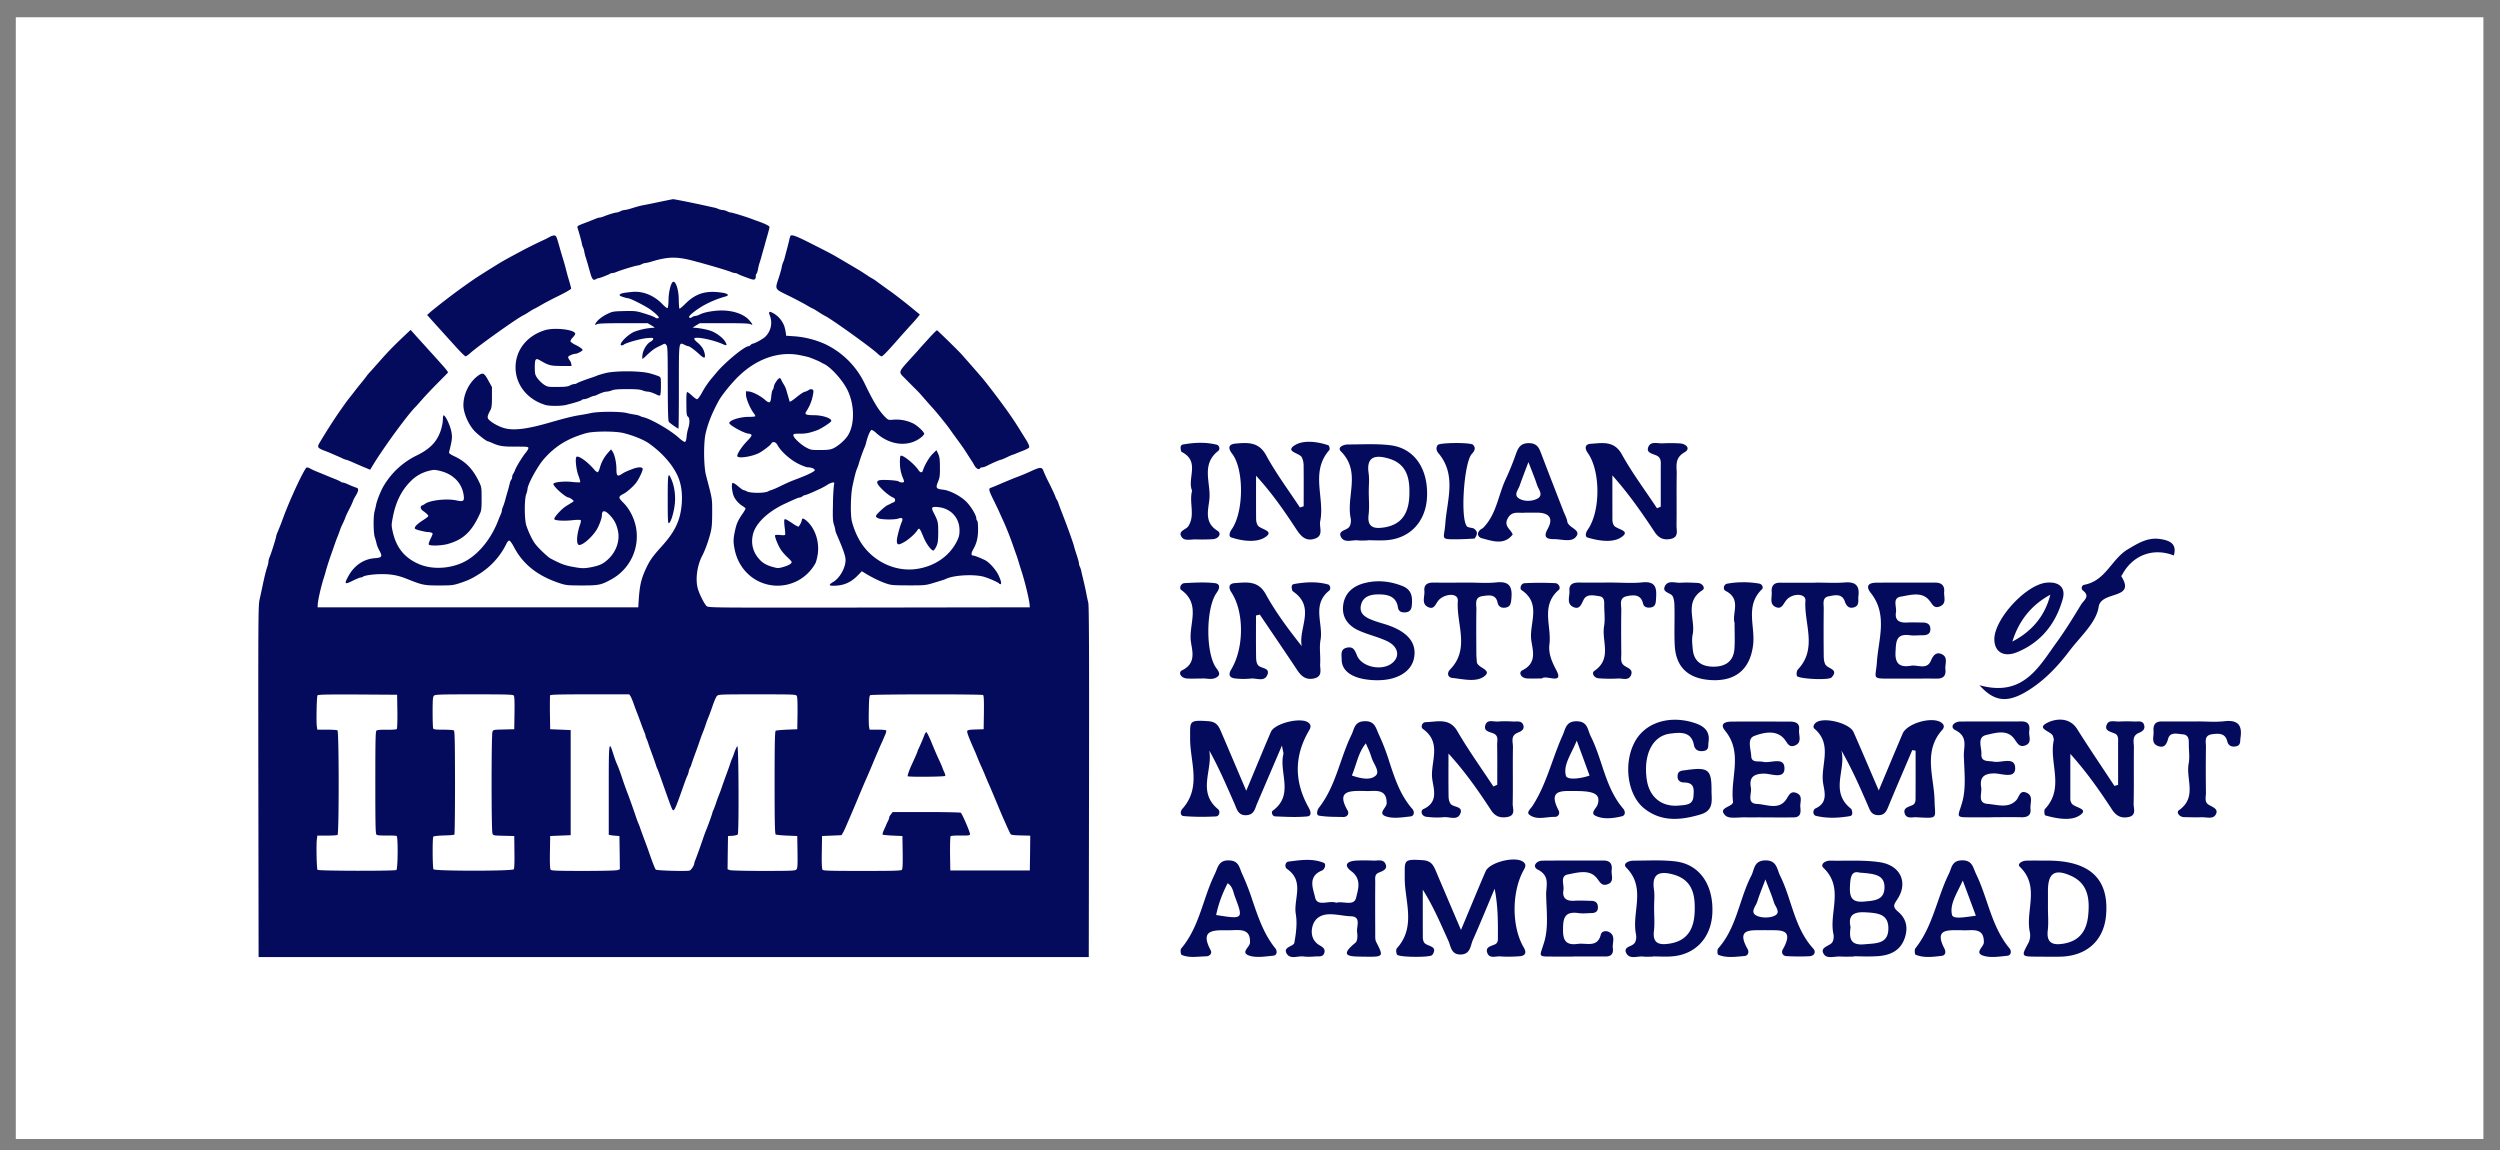 <svg width="100" height="46" viewBox="0 0 100 46" fill="none" xmlns="http://www.w3.org/2000/svg">
    <rect x="0" y="0" width="100" height="46" fill="#808080" stroke="none"/>
    <path fill="#fff" d="M.632.691h98.704V45.56H.632z"/>
    <path d="M26.419 8.067a25.7 25.7 0 0 1-.643.132c-.164.03-.25.053-.558.148-.099.03-.205.053-.24.053a.474.474 0 0 0-.163.05.452.452 0 0 1-.154.051c-.062 0-.335.084-.51.155a.576.576 0 0 1-.164.047c-.03 0-.103.02-.16.047-.062.024-.179.07-.264.105-.52.198-.486.175-.448.302.072.232.14.478.16.589.01.064.035.131.048.151a.618.618 0 0 1 .048.169c.014.074.038.171.055.218l.082.27c.027.1.079.282.113.4.065.225.116.275.219.212a.233.233 0 0 1 .106-.04c.051 0 .427-.149.462-.182.01-.01.047-.02.082-.02a.57.57 0 0 0 .174-.048c.178-.074.773-.255.838-.255a.48.48 0 0 0 .16-.05.45.45 0 0 1 .155-.051c.034 0 .126-.02.212-.047.725-.222 1.074-.222 1.86.003.096.023.25.067.343.094.403.111.896.262 1.002.306.061.027.14.047.17.047a.2.2 0 0 1 .097.027c.03.027.297.132.537.212.143.05.195.017.195-.128 0-.04.013-.08.03-.09.017-.014.041-.085.055-.165.014-.078.041-.202.069-.276a6.75 6.75 0 0 0 .102-.353l.106-.37c.02-.084.075-.266.113-.404.041-.138.072-.272.072-.296 0-.04-.15-.118-.428-.219-.075-.027-.198-.07-.273-.1-.274-.102-.79-.26-.845-.26-.03 0-.1-.023-.15-.05a.496.496 0 0 0-.178-.05.426.426 0 0 1-.148-.034.936.936 0 0 0-.208-.067c-.082-.017-.253-.058-.387-.085-.396-.09-1.21-.252-1.241-.248-.014 0-.24.047-.503.1zM22.008 9.466c-.055.03-.127.068-.154.084a19.215 19.215 0 0 0-1.043.515l-.325.175c-.212.114-.39.215-.486.272-.441.27-.988.616-1.122.714a25.796 25.796 0 0 0-1.655 1.248l-.137.124.133.151c.144.162.407.451 1 1.107.197.219.379.397.403.397.024 0 .102-.054.174-.118.325-.292 1.864-1.389 2.134-1.523.048-.02.154-.085.24-.142.085-.054.185-.114.226-.13.037-.018.17-.092.29-.162.12-.071.431-.233.691-.36.26-.128.469-.25.469-.276 0-.027-.041-.178-.089-.34a6.223 6.223 0 0 1-.106-.38 9.866 9.866 0 0 0-.116-.42c-.058-.185-.127-.421-.154-.522-.12-.424-.134-.454-.202-.46-.038-.007-.113.016-.171.046zM31.616 9.44a.965.965 0 0 0-.05.178c-.018.08-.056.228-.083.33a17.7 17.7 0 0 0-.089.336c-.02.084-.051.175-.068.205a.83.83 0 0 0-.055.185c-.01.074-.065.266-.12.434-.157.478-.174.444.373.71.257.127.578.296.712.373.133.08.253.145.263.145.01 0 .11.057.219.128.11.074.24.151.294.178.27.134 1.892 1.302 2.093 1.504.059.057.127.107.158.107.047 0 .229-.188.715-.743.102-.118.287-.32.403-.451.12-.128.264-.29.318-.357l.096-.12-.14-.115a22.883 22.883 0 0 0-.968-.764c-.205-.144-.38-.272-.571-.41a2.09 2.09 0 0 0-.247-.168c-.01 0-.113-.064-.232-.145-.284-.185-.277-.178-.814-.494-.582-.344-.493-.296-1.403-.757-.578-.293-.76-.36-.804-.29zM26.891 11.3c-.078.1-.15.433-.15.71-.003.16-.02.302-.038.312-.02.013-.11-.054-.198-.148-.335-.353-.783-.538-1.21-.498-.33.03-.46.057-.5.104-.028.034 0 .058.123.098.089.03.188.054.215.054.076.003.596.262.825.41.102.067.24.178.304.242.1.101.11.121.062.142-.035.01-.079.006-.103-.014-.051-.044-.267-.121-.585-.215-.195-.057-.308-.064-.684-.054-.428.01-.458.017-.68.125a1.478 1.478 0 0 0-.35.242c-.136.151-.157.222-.04.158.054-.03.335-.04 1.05-.04h.974l.154.09c.086.05.14.091.12.091a2.58 2.58 0 0 0-.81.162c-.298.13-.675.544-.497.544a.144.144 0 0 0 .08-.03c.07-.067.663-.235.912-.259.23-.02.264-.017.264.03 0 .03-.045.078-.1.108-.147.074-.3.316-.328.518-.014.094-.014.172-.003.172.013 0 .075-.05.136-.111.213-.202.329-.296.476-.364.079-.037.171-.084.202-.1.078-.04.082-.04.143.023.048.047.055.232.055 1.537.004 1.124.014 1.5.045 1.538.04.05.352.269.383.269.01 0 .017-.747.017-1.662 0-1.86-.007-1.8.226-1.692a.53.53 0 0 0 .154.057c.05 0 .26.155.448.33.085.08.174.138.191.128.055-.034.01-.26-.082-.397a1.11 1.11 0 0 0-.202-.219c-.065-.05-.12-.114-.12-.141 0-.111.743.033 1.157.222.14.064.164.043.095-.081-.075-.145-.29-.323-.513-.427-.16-.074-.547-.152-.79-.155-.017 0 .034-.04.12-.09l.154-.092h.975c.721 0 .995.01 1.053.04.11.061.092.008-.048-.154-.256-.296-.817-.447-1.388-.377-.295.034-.462.078-.62.155a.448.448 0 0 1-.157.047.277.277 0 0 0-.126.05c-.069.044-.117.038-.117-.016 0-.047.185-.205.424-.36.264-.172.64-.34.955-.43.157-.044.191-.065.16-.102-.02-.023-.092-.053-.164-.064-.684-.114-1.101.007-1.532.441-.113.114-.219.202-.23.188-.013-.01-.023-.164-.027-.343 0-.45-.147-.844-.26-.703z" fill="#050B5C"/>
    <path d="M30.769 12.49c-.01.014 0 .075.027.138a.78.78 0 0 1-.185.841c-.089.091-.437.28-.513.28-.017 0-.047.023-.072.05-.023.027-.064.05-.088.05-.154 0-.924.633-1.266 1.04l-.229.272a3.51 3.51 0 0 0-.366.548c-.079.145-.164.26-.195.26-.027 0-.12-.065-.202-.145-.085-.078-.17-.142-.191-.142-.027 0-.038.145-.034.471.003.41.01.475.065.515.072.05.075.265.007.47a1.694 1.694 0 0 0-.062.327c-.014.141-.034.205-.072.212-.027.003-.137-.07-.24-.165-.327-.3-1.104-.75-1.418-.824a.427.427 0 0 1-.137-.05.756.756 0 0 0-.188-.05 4.105 4.105 0 0 1-.342-.068c-.253-.064-1.132-.064-1.433.003a7.957 7.957 0 0 1-.431.08c-.288.045-.585.119-1.197.294-.91.265-1.443.333-1.823.232-.226-.06-.516-.219-.64-.354-.064-.07-.047-.154.08-.386.04-.078.054-.195.054-.505v-.403l-.137-.246c-.17-.316-.219-.343-.397-.222-.359.246-.608.733-.608 1.194 0 .303.195.764.437 1.026.127.138.486.417.537.417.014 0 .09.03.168.064.287.131.438.155.954.151.458 0 .503.004.503.06 0 .031-.045.108-.096.169-.116.134-.4.588-.434.703a.747.747 0 0 1-.072.148.27.27 0 0 0-.048.141c0 .04-.014.08-.03.09a.513.513 0 0 0-.07.183c-.02.087-.06.232-.088.326-.027.09-.069.235-.089.32a3.399 3.399 0 0 1-.085.258.486.486 0 0 0-.048.158c0 .027-.02.101-.048.162-.028.06-.072.165-.096.229-.263.686-.711 1.267-1.224 1.584-.554.343-1.361.417-1.933.174-.578-.242-.916-.652-1.06-1.28-.061-.27-.061-.29 0-.606.117-.612.346-1.07.718-1.44a1.53 1.53 0 0 1 .763-.42c.16-.04.209-.037.427.017.517.13.859.49.924.965.034.242-.007.272-.301.208-.387-.08-1.057-.003-1.248.142a.393.393 0 0 1-.11.06c-.089.03-.075.145.028.215.126.088.219.175.219.209 0 .017-.072.077-.161.134-.325.206-.441.337-.352.39.054.034.407.118.495.118.103 0 .189.034.189.071 0 .017-.038.111-.086.205-.048.098-.079.195-.072.219.027.067.51.054.773-.02.622-.179.954-.495 1.286-1.231.048-.108.061-.226.058-.589 0-.444-.003-.46-.113-.686-.236-.484-.51-.77-.933-.979-.23-.11-.267-.138-.253-.198.126-.498.136-.592.082-.845-.055-.242-.223-.591-.294-.615-.024-.007-.038.054-.038.168 0 .101-.038.29-.082.427-.154.465-.431.75-.978 1.016a3.119 3.119 0 0 0-1.307 1.21c-.106.172-.27.583-.3.738a5.16 5.16 0 0 1-.066.285c-.054.202-.047.861.01 1.033.028.08.059.195.072.259.014.064.062.185.11.269.133.246.11.286-.195.31-.445.036-.82.299-1.053.733-.165.302-.134.33.18.168.145-.07.288-.131.322-.131.031 0 .072-.014.09-.03.06-.054.437-.105.765-.105.39.003.643.05 1.013.199.605.242.67.255 1.265.255.51 0 .568-.007.834-.094.346-.114.49-.185.808-.387a2.945 2.945 0 0 0 1.04-1.16c.05-.108.098-.158.133-.152.03.007.109.118.177.246.36.696.948 1.164 1.83 1.456.257.084.311.091.89.091.68 0 .765-.017 1.165-.235a1.961 1.961 0 0 0 .992-2.136c-.078-.36-.27-.72-.513-.955-.191-.192-.188-.232.027-.34.134-.067.397-.303.507-.45.12-.165.277-.502.256-.556-.03-.074-.188-.067-.407.014-.236.09-.332.134-.448.212-.154.1-.195.057-.195-.202 0-.27-.068-.575-.154-.706l-.061-.091-.116.131a1.506 1.506 0 0 0-.336.619c-.023.084-.058.158-.082.165-.02.006-.082-.037-.133-.098-.277-.33-.663-.599-.722-.508-.051.084-.003.522.09.757.047.124.075.239.064.249-.01.013-.154.007-.318-.01-.318-.037-.728.007-.752.074-.031.087.489.551.615.551.024 0 .079.034.127.071.082.064.082.07.024.108-.034.023-.154.097-.263.165-.199.127-.503.467-.466.524.035.054.41.074.722.037.168-.017.315-.02.332-.003.013.013.007.087-.02.158-.13.37-.165.75-.073.824.096.077.472-.219.701-.552.11-.158.24-.497.24-.625.003-.222.13-.212.345.027.168.185.253.366.305.639.065.36-.079.78-.37 1.063-.201.201-.345.272-.66.34-.318.063-.41.063-.776-.004-.335-.06-.5-.125-.906-.34-.103-.054-.465-.397-.595-.565-.117-.148-.277-.477-.366-.75-.079-.242-.082-1.036-.007-1.248a.846.846 0 0 0 .055-.208c0-.179.396-.905.65-1.198.461-.524.95-.827 1.692-1.039.298-.084 1.173-.087 1.505-.003.386.097.79.262.992.4.506.353.92.807 1.139 1.255.174.346.235.797.18 1.278-.068.612-.28 1.032-.806 1.614-.335.37-.455.538-.595.83-.206.435-.267.69-.308 1.272l-.02.32H12.704l.006-.118c.007-.172.14-.75.243-1.06.018-.057.062-.198.093-.32.034-.12.113-.37.178-.554.065-.185.14-.397.164-.47.027-.075.078-.22.12-.32.04-.101.085-.222.099-.27.017-.047.068-.171.12-.272.047-.104.088-.198.088-.212 0-.013.069-.161.154-.33a2.78 2.78 0 0 0 .154-.332c0-.014.044-.105.103-.199.116-.195.13-.296.044-.323a3.813 3.813 0 0 1-.36-.144.866.866 0 0 0-.204-.071.126.126 0 0 1-.079-.03 1.386 1.386 0 0 0-.222-.105c-.103-.04-.233-.094-.29-.117a25.057 25.057 0 0 0-.377-.155 3.165 3.165 0 0 1-.349-.158c-.044-.027-.1-.04-.127-.03-.05.02-.31.528-.55 1.073a15.627 15.627 0 0 0-.458 1.137c-.062.157-.134.336-.161.396a.694.694 0 0 0-.048.152c0 .05-.198.679-.26.824a.567.567 0 0 0-.048.185c0 .04-.02.13-.048.208-.047.135-.11.384-.205.841-.027.128-.075.35-.106.488-.048.228-.051.948-.044 7.265l.01 7.012h33.207l.01-7.012c.007-5.24 0-7.05-.03-7.164a9.023 9.023 0 0 1-.082-.387 10.682 10.682 0 0 0-.103-.471c-.03-.131-.072-.3-.089-.38a.77.77 0 0 0-.065-.205.373.373 0 0 1-.034-.131c0-.037-.041-.185-.089-.33a5.6 5.6 0 0 1-.116-.384c-.028-.11-.253-.74-.41-1.143-.127-.33-.175-.45-.206-.548a.512.512 0 0 0-.061-.135.478.478 0 0 1-.059-.124c-.013-.047-.13-.3-.26-.562a5.138 5.138 0 0 1-.235-.511c0-.02-.031-.05-.065-.07-.052-.024-.127-.008-.336.083a9 9 0 0 1-.591.253 6.432 6.432 0 0 0-.274.107l-.195.08c-.061.028-.164.068-.222.095-.188.08-.349.148-.41.168-.093.027-.076.108.106.474.092.186.188.39.219.455.027.063.088.201.136.302.14.3.315.733.455 1.144l.113.32c.017.036.051.15.082.252.03.1.096.312.147.47.137.444.287 1.083.298 1.262l.007.1-6.426.01c-6.392.007-6.43.007-6.502-.06-.085-.08-.263-.424-.338-.652-.12-.37-.055-.935.16-1.356.12-.225.247-.585.332-.908.055-.218.069-.38.069-.824 0-.582.013-.501-.247-1.49-.095-.373-.102-1.325-.01-1.698.103-.42.25-.787.516-1.279.13-.238.53-.73.808-.995.718-.69 1.59-.992 2.407-.84.168.033.352.073.407.093.178.064.407.162.462.195.027.02.082.048.12.064.277.125.752.65.947 1.046.29.592.297 1.376.02 1.82-.112.181-.38.417-.584.515-.117.053-.213.067-.52.067-.356.003-.387-.004-.561-.098-.226-.12-.517-.397-.517-.488 0-.06.024-.067.267-.067.243 0 .383-.03.691-.141.13-.047.482-.27.544-.343.092-.108-.301-.256-.688-.256-.307 0-.372-.033-.304-.141.14-.215.212-.39.26-.605.041-.192.041-.25.007-.27-.058-.036-.103-.033-.178.02a.592.592 0 0 1-.157.065c-.048.013-.199.114-.332.225-.15.121-.253.185-.26.161-.007-.023-.034-.127-.065-.228l-.079-.27a.982.982 0 0 0-.099-.201 1.378 1.378 0 0 1-.096-.178c-.037-.105-.109-.068-.222.114a.502.502 0 0 0-.075.188c0 .034-.017.081-.041.105-.02.02-.048.14-.058.265-.024.276-.069.296-.26.128-.178-.155-.482-.31-.633-.326l-.12-.01.004.155c.007.16.167.538.308.723.044.057.072.114.058.124-.01.014-.134.024-.274.024-.335 0-.762.137-.762.248.003.088.622.424.783.424.03 0 .075.017.099.04.03.03-.014.095-.181.27-.22.228-.414.538-.377.598.059.095.623 0 .883-.144.17-.094.434-.3.468-.36.062-.111.182-.084.257.057.13.242.489.568.81.733.164.084.346.152.4.152.14 0 .278.057.278.114 0 .05-.26.178-.684.34-.25.094-.343.13-.688.296a3.226 3.226 0 0 1-.359.158.507.507 0 0 0-.133.053c-.144.078-.712.078-.855 0a.474.474 0 0 0-.137-.053c-.02 0-.116-.07-.216-.155-.099-.084-.195-.141-.215-.128-.062.034-.017.414.065.569a.98.98 0 0 0 .359.37c.051.03.092.073.092.09 0 .02-.061.125-.137.23-.167.245-.229.386-.29.685-.065.3-.065.447 0 .744.167.787.793 1.352 1.573 1.416a1.726 1.726 0 0 0 1.652-.895c.027-.047.065-.199.089-.337.075-.477-.075-.988-.387-1.305-.143-.14-.242-.181-.242-.097a.654.654 0 0 1-.134.276c-.017.006-.102-.034-.191-.094-.312-.209-.36-.232-.38-.175-.01.027-.003.164.014.31.02.14.027.272.017.288-.01.017-.1.02-.199.007-.099-.01-.191-.007-.201.01-.024.04.088.34.205.538.051.088.174.236.273.327.103.094.185.188.185.205 0 .067-.116.134-.332.198-.201.057-.222.057-.424 0-.263-.07-.434-.175-.567-.343a1.044 1.044 0 0 1-.24-.891c.069-.458.564-.955 1.29-1.295.42-.195.54-.246.588-.246a.26.26 0 0 0 .116-.05.247.247 0 0 1 .106-.05c.041 0 .28-.101.626-.263a3.35 3.35 0 0 0 .267-.148.613.613 0 0 1 .218-.094c.059 0 .066.013.045.09a7.427 7.427 0 0 0-.041.764c-.014.545-.007.697.038.831.03.087.054.185.054.212 0 .027.02.1.048.161.27.62.363.885.363 1.046 0 .316-.236.73-.507.885-.201.118-.157.161.148.138.328-.024.584-.145.827-.387l.185-.188.092.057c.27.168.55.31.8.404.28.1.288.1.968.104.68 0 .688 0 1.06-.115.209-.06.4-.124.428-.137.311-.162 1.166-.206 1.556-.085.226.071.557.219.585.263a.07.07 0 0 0 .051.027c.058 0 .03-.138-.075-.36-.106-.226-.376-.525-.547-.606-.209-.1-.407-.178-.459-.178-.092 0-.095-.087-.01-.242.147-.256.199-.47.199-.814 0-.175-.014-.33-.035-.34-.017-.01-.034-.05-.034-.087 0-.138-.243-.532-.441-.71-.24-.218-.636-.417-.89-.444-.276-.027-.304-.07-.204-.313.071-.168.082-.248.078-.581 0-.313-.014-.414-.068-.539l-.072-.148-.154.152c-.14.138-.328.464-.386.659-.031.104-.103.098-.178-.013-.178-.263-.65-.636-.718-.569-.014.014-.028.138-.024.273 0 .238.04.427.133.642.027.06.038.118.027.128-.037.033-.164.023-.208-.02-.045-.044-.636-.081-.777-.047-.05.013-.085.043-.085.084 0 .124.441.534.66.618.03.01.058.054.058.091s-.027.078-.058.088a.571.571 0 0 0-.113.05 1.546 1.546 0 0 1-.13.064c-.092.037-.407.323-.455.41-.024.047-.01.068.069.111.123.061.653.071.82.014.158-.054.196-.007.124.158-.072.165-.188.609-.188.72 0 .175.047.195.246.09.181-.09.468-.336.564-.484.089-.131.096-.124.27.293.103.242.298.504.377.504.023 0 .078-.07.12-.161.064-.135.074-.219.078-.562 0-.42-.007-.447-.192-.81-.099-.189-.065-.23.175-.206.516.044.872.428.868.935 0 .179-.02.263-.11.441-.3.599-.905 1.006-1.63 1.103-.907.121-1.844-.373-2.292-1.21a3.072 3.072 0 0 1-.27-.69c-.068-.249-.055-1.076.027-1.446.083-.38.13-.565.178-.673.024-.057.055-.138.065-.185a6.73 6.73 0 0 1 .233-.66.896.896 0 0 0 .058-.167c.072-.3.174-.535.233-.535a.61.61 0 0 1 .17.118c.54.49 1.256.578 1.758.215.093-.064.168-.148.168-.178 0-.068-.233-.293-.41-.397a1.538 1.538 0 0 0-.804-.168c-.212.02-.222.016-.328-.085-.267-.265-.472-.595-.845-1.372a3.35 3.35 0 0 0-1.587-1.57 3.676 3.676 0 0 0-1.258-.31l-.291-.02-.01-.101a2.37 2.37 0 0 0-.062-.28.996.996 0 0 0-.448-.524c-.123-.06-.127-.06-.157-.033zM15.896 28.46c.003.39-.007.686-.025.703-.017.017-.194.03-.396.027-.236-.004-.383.006-.414.033-.041.034-.048.364-.048 2.082 0 1.719.007 2.048.048 2.082.03.027.174.037.407.034.198-.004.376.007.397.017.061.037.051 1.311-.01 1.362-.055.044-3.11.04-3.154-.007-.034-.034-.054-.986-.027-1.21l.02-.159h.38c.212 0 .404-.013.428-.027.061-.04.061-4.143-.004-4.184-.02-.013-.212-.027-.424-.027h-.38l-.02-.128c-.027-.171-.007-1.194.027-1.244.02-.03.387-.04 1.604-.034l1.58.01.01.67zm4.654-.64c.027.031.038.246.03.697l-.01.652-.42.01c-.414.01-.42.01-.452.095-.02.05-.034.864-.034 2.031 0 1.167.014 1.981.034 2.032.031.084.038.084.452.094l.42.01.007.639c.007.367-.003.66-.024.69-.047.077-3.166.077-3.214 0-.038-.061-.045-1.242-.007-1.302.014-.024.17-.04.424-.05.219-.004.407-.02.42-.034.014-.014.025-.949.025-2.082-.004-1.665-.01-2.065-.048-2.085-.024-.017-.216-.03-.424-.03-.319 0-.387-.01-.404-.055-.01-.03-.02-.322-.02-.652 0-.501.01-.609.054-.652.048-.048.24-.054 1.6-.054 1.276 0 1.56.006 1.591.047zm4.672.031c.027.044.088.192.136.33.048.137.103.279.117.316.017.037.078.202.14.37.058.165.13.353.157.413.027.061.048.125.048.145 0 .02.02.084.048.141.027.06.055.138.065.175.01.037.075.219.143.404.069.185.14.39.161.454a.975.975 0 0 0 .055.151c.014.017.085.215.164.438.431 1.217.434 1.23.486 1.22.048-.01.126-.201.366-.884.116-.33.167-.464.191-.505a.615.615 0 0 0 .048-.151.542.542 0 0 1 .051-.151.646.646 0 0 0 .062-.152c.02-.064.089-.262.154-.437s.15-.417.191-.538c.041-.121.09-.249.106-.286.017-.037.065-.165.106-.286a3.68 3.68 0 0 1 .117-.32c.024-.057.099-.255.164-.447.065-.188.143-.373.178-.41.061-.064.11-.067 1.61-.067 1.509 0 1.553.003 1.587.067.024.04.031.3.028.696l-.01.633-.411.016c-.226.01-.43.03-.451.044-.035.02-.045.474-.045 2.075 0 1.601.01 2.055.045 2.075.02.014.225.034.451.044l.41.017.01.646c.008.551 0 .649-.047.696-.045.047-.205.054-1.314.054-.742 0-1.296-.014-1.35-.034l-.086-.033.007-.663.01-.666.178-.01c.096-.007.192-.03.212-.054.051-.06.038-3.515-.014-3.528-.017-.003-.071.107-.12.245a2.786 2.786 0 0 1-.109.286c-.01.017-.034.088-.054.152-.02.064-.093.269-.161.454a26.24 26.24 0 0 0-.192.538 4.155 4.155 0 0 1-.099.269 4.376 4.376 0 0 0-.106.286 3.537 3.537 0 0 1-.12.326.563.563 0 0 0-.047.131c0 .027-.192.555-.243.67a6.545 6.545 0 0 0-.117.319c-.099.293-.263.75-.318.885a.486.486 0 0 0-.04.124c0 .084-.127.273-.189.29-.136.033-1.313 0-1.35-.041-.035-.034-.158-.36-.322-.838-.027-.074-.096-.262-.157-.42l-.14-.387a1.538 1.538 0 0 0-.062-.168 3.783 3.783 0 0 1-.12-.32 34.97 34.97 0 0 0-.284-.807 14.529 14.529 0 0 1-.25-.69 7.637 7.637 0 0 0-.167-.47c-.014-.037-.051-.121-.079-.185a5.711 5.711 0 0 1-.13-.377c-.164-.514-.17-.45-.17 1.487v1.783l.078.016c.041.007.137.02.212.024l.137.01.01.666.007.663-.085.033c-.055.02-.613.034-1.365.034-1.043 0-1.286-.01-1.317-.047-.027-.03-.037-.246-.03-.697l.01-.652.41-.017.41-.017v-4.204l-.41-.017-.41-.017-.01-.655c-.004-.36 0-.673.006-.697.014-.033.346-.043 1.59-.043h1.577l.052.077zm14.1-.05c.03.023.04.185.034.7l-.01.668-.318.01c-.246.007-.322.02-.339.061-.017.047.051.232.236.653l.096.218.102.252c.041.101.11.26.154.354.041.09.11.252.15.353.042.1.09.215.107.252.027.057.102.232.202.47l.191.455c.086.212.181.43.205.488.028.053.093.205.15.336.059.128.12.259.138.286.02.04.112.054.41.06l.38.01-.007.697-.01.696h-3.181l-.01-.67c-.004-.39.007-.685.024-.702.017-.017.195-.03.393-.027.28.007.366-.004.383-.04.02-.054-.315-.835-.373-.872-.024-.013-.643-.027-1.381-.027h-1.341l-.068.088c-.041.05-.072.108-.072.134 0 .024-.02.084-.048.138a1.61 1.61 0 0 0-.082.178c-.02.048-.062.142-.096.212-.03.071-.044.138-.034.152.014.013.198.03.407.04l.383.017.01.652c.007.451-.003.666-.03.697-.031.04-.315.047-1.587.047-1.273 0-1.556-.007-1.587-.047-.028-.03-.038-.246-.031-.697l.01-.652.39-.017.39-.017.061-.107c.035-.057.117-.24.185-.404.072-.161.147-.343.171-.397.096-.222.123-.286.29-.69.196-.463.203-.48.309-.722.106-.243.116-.26.307-.724l.226-.528.1-.218c.023-.06.071-.168.102-.239.03-.067.044-.141.034-.158-.01-.02-.164-.034-.342-.034h-.321l-.02-.11c-.015-.061-.018-.364-.011-.673.007-.458.02-.572.061-.596.062-.04 4.443-.043 4.508-.006z" fill="#050B5C"/>
    <path d="M36.973 29.41a7.64 7.64 0 0 1-.23.539.628.628 0 0 0-.047.121c0 .017-.086.209-.24.546-.089.191-.164.417-.147.434.038.034 1.475.023 1.5-.014.01-.017-.01-.1-.052-.181a1.401 1.401 0 0 1-.068-.169c0-.006-.048-.118-.107-.245-.136-.297-.164-.36-.342-.792-.082-.198-.168-.363-.185-.363-.02 0-.058.057-.082.124zM21.802 13.206c-.725.222-1.177.794-1.18 1.487 0 .696.469 1.288 1.2 1.507.158.047.603.047.808 0 .321-.077.626-.171.643-.202.014-.017.055-.03.096-.03a.747.747 0 0 0 .212-.067.859.859 0 0 1 .181-.068.288.288 0 0 0 .103-.03c.167-.084.325-.138.403-.138.045 0 .14-.023.209-.05.089-.037.253-.05.609-.05s.52.013.609.05c.068.027.164.05.208.05.079 0 .236.054.407.142.035.016.076.02.093.01.02-.014.034-.179.034-.37 0-.35 0-.354-.093-.4a3.69 3.69 0 0 0-.376-.119c-.397-.1-1.371-.1-1.755-.003-.14.037-.287.08-.324.098a2.863 2.863 0 0 1-.24.087c-.277.091-.544.195-.581.226a.196.196 0 0 1-.103.026.484.484 0 0 0-.17.058c-.08.043-.196.057-.497.057-.383.003-.397 0-.547-.098a1.288 1.288 0 0 1-.257-.252c-.092-.138-.102-.175-.102-.427 0-.347.034-.39.212-.283.349.202.414.219.848.222h.41l-.01-.077a.371.371 0 0 0-.075-.165c-.034-.044-.058-.1-.048-.124.017-.044.205-.122.298-.122.03 0 .11-.033.177-.07.11-.064.117-.078.072-.128a1.208 1.208 0 0 0-.242-.151c-.107-.05-.202-.118-.213-.145-.01-.027.028-.098.093-.162.065-.063.102-.134.092-.161-.061-.158-.841-.239-1.204-.128zM16.054 13.546c-.404.387-.571.565-.903.942-.123.138-.274.31-.339.38a1.695 1.695 0 0 0-.17.205c-.032.044-.124.162-.206.26a9.63 9.63 0 0 0-.212.265c-.034.047-.13.168-.209.27-.082.1-.185.238-.229.302l-.226.32a22.91 22.91 0 0 0-.81 1.278c-.055.12-.021.161.198.249.113.04.253.097.311.124l.24.104c.071.03.17.074.222.101a.458.458 0 0 0 .123.044c.02 0 .14.047.27.104.284.125.4.175.565.242l.126.054.127-.208c.438-.72 1.43-2.07 1.71-2.328.017-.02.133-.148.253-.286.12-.138.397-.43.616-.65.215-.218.4-.403.403-.41.02-.02-.04-.104-.253-.34a43.23 43.23 0 0 0-.503-.558 36.13 36.13 0 0 0-.41-.454c-.065-.07-.164-.182-.219-.245l-.106-.115-.37.35zM37.184 13.502c-.15.165-.318.347-.372.41a6.388 6.388 0 0 1-.209.236c-.735.814-.69.69-.352 1.04.157.16.338.342.403.406.065.061.202.212.308.337.106.12.243.276.301.34.157.164.616.73.725.891.052.074.192.27.315.437.123.165.287.4.36.518.074.118.163.253.194.303.034.047.075.118.096.155.082.168.202.239.256.151.01-.02.052-.033.09-.033.037 0 .126-.03.194-.068.188-.097.503-.235.544-.235.02 0 .13-.047.243-.101a1.9 1.9 0 0 1 .23-.101c.013 0 .071-.02.13-.047.06-.027.197-.08.31-.124.11-.044.209-.098.216-.122.017-.043-.041-.181-.154-.353-.03-.05-.127-.202-.209-.336a13.467 13.467 0 0 0-.619-.919 29.608 29.608 0 0 0-.869-1.14 99.978 99.978 0 0 0-.872-.996c-.202-.215-.947-.941-.964-.941-.014 0-.148.13-.294.292zM26.709 19.966c0 .825.007.977.048.96.072-.027.178-.357.226-.69.051-.344.007-.74-.117-1.037-.143-.347-.157-.286-.157.767zM76.49 30.006c-.31.732-.627 1.459-.93 2.193-.087.21-.146.421-.45.407-.262-.012-.316-.206-.394-.387-.32-.738-.643-1.475-1.06-2.197.198.769-.477 1.639.377 2.321a.138.138 0 0 1 .038.06c.026.095.047.22-.077.242-.45.077-.908.098-1.353-.01-.145-.035-.128-.249-.021-.298.517-.232.355-.678.304-1.013-.109-.723.398-1.544-.347-2.176-.074-.063-.028-.18.068-.249.317-.23 1.34.025 1.498.386.324.733.636 1.473 1.007 2.333.35-.836.65-1.555.955-2.272.173-.408 1.154-.693 1.532-.453.134.084.15.194.051.304-.774.866-.323 1.891-.306 2.82.013.724.191.726-.728.673-.161-.01-.385.075-.462-.14-.08-.233.14-.27.298-.341.143-.063.132-.198.132-.314.005-.622.002-1.245.002-1.867l-.134-.024v.002zM58.439 37.198c.366-.87.668-1.608.985-2.344.155-.362 1.166-.615 1.494-.387.136.096.106.202.042.312-.498.876-.502 2.288-.01 3.12.112.19.085.334-.173.352-.253.017-.51.025-.764.005-.183-.015-.44.108-.525-.151-.075-.233.155-.257.31-.33.139-.066.117-.204.117-.32.005-.626 0-1.25-.13-1.906-.289.685-.568 1.372-.87 2.05-.102.229-.093.567-.478.581-.394.014-.4-.324-.503-.55-.31-.685-.602-1.378-1.023-2.044 0 .636 0 1.272.002 1.907 0 .07.015.151.053.208.11.167.581.12.326.497-.075.11-1.35.096-1.411-.014-.038-.07-.05-.206-.002-.257.779-.868.302-1.889.31-2.822.007-.687-.083-.752.726-.697.334.023.424.206.52.434.314.74.63 1.48 1.002 2.352l.002.004zM49.85 31.63c.369-.88.67-1.62.986-2.353.149-.347 1.206-.604 1.502-.371.121.096.091.2.023.316-.604 1.027-.591 2.058-.01 3.089.08.143.13.328-.062.346-.425.04-.86.017-1.287-.002-.117-.006-.16-.179-.094-.226.87-.634.243-1.52.428-2.266.01-.043-.015-.094-.058-.342l-.993 2.319c-.085.195-.109.44-.409.466-.353.031-.402-.244-.496-.458-.315-.711-.617-1.429-1.009-2.128.147.783-.497 1.655.356 2.352.083.07.064.277-.094.285-.427.023-.86.023-1.285-.014-.153-.012-.138-.198-.053-.291.78-.864.304-1.883.31-2.814.005-.68-.078-.748.735-.69.338.025.417.219.512.44.315.736.628 1.474.998 2.342zM50.24 24.614c0 .556-.005 1.113.004 1.669 0 .116.017.269.093.34.128.12.469.09.36.365-.12.306-.443.124-.672.155a2.92 2.92 0 0 1-.611-.004c-.25-.023-.283-.167-.168-.357.521-.858.525-2.31.008-3.091-.119-.18-.115-.349.14-.367.473-.033.933-.108 1.235.442.4.728.904 1.4 1.44 2.08-.14-.729.57-1.556-.344-2.186a.111.111 0 0 1-.04-.057c-.022-.096-.045-.222.08-.242.45-.08.907-.106 1.352.016.104.029.119.194.05.249-.706.564-.23 1.318-.346 1.974-.056.308.006.634-.015.948-.015.218.123.516-.258.593-.332.067-.513-.112-.674-.359-.488-.737-.988-1.467-1.481-2.198l-.151.036-.002-.006zM52.147 20.251c0-.534.004-1.07-.002-1.604a.82.82 0 0 0-.069-.35c-.087-.182-.714-.229-.268-.497.339-.204.886-.139 1.328.012.034.012.068.157.04.187-.776.875-.178 1.91-.367 2.85-.05.24.153.576-.215.698-.398.133-.59-.145-.775-.428-.468-.713-.955-1.414-1.577-2.09 0 .568-.002 1.139.002 1.707 0 .094.017.2.066.277.109.171.722.22.268.493-.338.204-.891.137-1.33-.01-.112-.037-.063-.204.015-.316.496-.697.503-2.41.022-3.032-.151-.196-.18-.377.138-.405.483-.043.928-.076 1.224.47.393.724.895 1.394 1.35 2.087l.152-.049h-.002zM53.438 36.113c.281-.09.717.155.805-.2.078-.327.236-.745-.188-1.063-.336-.253-.163-.406.19-.426.227-.012.457-.01.687 0 .168.008.387-.067.481.118.109.214-.079.292-.253.359-.188.07-.15.236-.15.373-.006.705-.003 1.412 0 2.117 0 .096-.006.204.037.285.309.608.313.604-.549.59-.483-.009-.972.005-.28-.557.084-.07.088-.28.067-.414-.036-.232.181-.631-.249-.644-.48-.014-1.08-.25-1.417.157-.16.194-.296.75.183 1.015.121.067.21.143.175.281-.054.196-.237.143-.375.155-.151.012-.309.02-.457 0-.235-.032-.554.139-.69-.138-.123-.251.29-.265.317-.404.07-.377.123-.78.06-1.155-.1-.601.366-1.307-.35-1.804-.114-.08-.072-.279.06-.295.473-.06.96-.137 1.415.053.09.036.05.252-.078.305-.59.239-.347.738-.277 1.07.085.404.564.106.843.218l-.007.004zM84.724 31.396v-1.667c0-.14.03-.316-.132-.387-.186-.082-.443-.114-.311-.38.087-.174.32-.093.487-.101a6.1 6.1 0 0 1 .611 0c.14.008.325-.055.385.136.053.174-.062.257-.217.323-.28.118-.19.37-.191.574-.009.754.006 1.508-.011 2.262-.004.19.13.469-.226.53-.28.049-.474-.055-.632-.294-.495-.758-1.013-1.501-1.674-2.237v1.824c0 .047.023.094.042.138.087.198.734.214.345.49-.343.244-.924.142-1.392.008-.03-.009-.055-.206-.01-.255.8-.842.155-1.848.353-2.755.008-.043-.017-.094-.026-.143-.044-.214-.706-.3-.246-.544.31-.165.889-.263 1.21.249.481.766.992 1.514 1.488 2.27.049-.015.098-.027.147-.041zM66.43 20.265v-1.587c0-.167.035-.357-.16-.453-.173-.083-.458-.11-.322-.377.104-.203.364-.103.557-.114.228-.012.46-.012.688.002.264.019.44.21.19.355-.418.238-.307.57-.314.889-.012.68.002 1.363-.008 2.043-.002.2.098.467-.234.534-.277.057-.481-.032-.64-.275-.51-.772-1.037-1.532-1.692-2.266 0 .595 0 1.19.002 1.785 0 .07.02.145.055.208.098.177.734.204.28.493-.333.214-.886.135-1.327 0-.113-.034-.079-.195.002-.311.52-.732.517-2.356.004-3.073-.123-.174-.132-.351.124-.367.466-.03.932-.133 1.24.426.413.745.933 1.438 1.405 2.154l.153-.064-.002-.002zM59.89 31.39c0-.535.005-1.069-.004-1.602-.002-.16.07-.357-.147-.449-.157-.067-.389-.087-.33-.318.073-.27.337-.142.52-.16.202-.019.406-.01.61 0 .143.005.326-.041.39.136.066.181-.079.255-.226.314-.291.12-.183.373-.185.572-.013.754.005 1.51-.01 2.266-.005.19.136.47-.22.532-.27.047-.48-.02-.642-.269-.507-.776-1.037-1.538-1.707-2.27 0 .57-.004 1.14.004 1.708 0 .112.028.257.103.326.13.118.474.084.372.356-.115.308-.44.131-.672.155-.226.025-.46.013-.686-.014-.21-.024-.25-.253-.127-.308.619-.277.41-.805.357-1.202-.09-.668.415-1.45-.377-2.007-.091-.065-.04-.267.12-.27.457-.01.944-.189 1.266.368.438.756.953 1.471 1.436 2.205l.156-.068v-.002zM69.385 24.924c-.124-.381.296-.962-.368-1.292-.1-.049-.081-.257.072-.285a3.67 3.67 0 0 1 1.283-.002c.109.018.181.155.106.226-.674.65-.274 1.459-.35 2.19-.105.987-.686 1.51-1.711 1.441-.9-.06-1.388-.526-1.428-1.4-.024-.485 0-.974-.009-1.459-.002-.167-.002-.35-.074-.493-.075-.147-.443-.143-.307-.41.126-.244.411-.116.624-.13.228-.016.457-.004.685.008.198.01.313.212.196.285-.754.48-.273 1.19-.398 1.781-.04.186-.013.39.004.583.04.469.33.691.807.7.51.007.827-.219.861-.722.022-.316.005-.632.005-1.019l.002-.002zM68.461 31.62c0 .38.109.795-.44.958-.79.234-1.558.307-2.243-.233-.715-.56-.862-1.917-.328-2.77.453-.718 1.415-.971 2.367-.645.393.134.587.357.523.762-.021.135.032.306-.183.345-.204.036-.36-.031-.4-.237-.106-.562-.566-.503-.956-.454-.706.091-1.072.847-.931 1.832.102.709.597 1.114 1.302 1.043.24-.024.542-.014.566-.359.017-.267.064-.558-.373-.562-.176 0-.28-.1-.261-.283.021-.202.183-.19.334-.212.898-.129 1.025-.027 1.023.813v.002zM86.951 22.218c-.823-.322-1.643-.013-2.062.768-.01.022-.044.05-.04.059.61.96-.803.564-.903 1.23-.093.63-.74 1.193-1.172 1.766-.434.574-.926 1.104-1.54 1.51-.88.58-1.428.56-2.056-.143 1.745.487 2.368-.72 3.102-1.734.347-.48.658-.987.964-1.492.096-.159.377-.324.081-.554-.106-.082-.047-.22.038-.235.87-.157 1.094-1.035 1.756-1.424.398-.234.78-.479 1.27-.41.38.053.705.18.564.66l-.002-.002zM76.258 27.145h-.61c-.813 0-.618.012-.573-.654.06-.911.447-1.904-.243-2.772-.212-.269-.102-.407.213-.411.79-.01 1.58 0 2.37-.003.264 0 .373.137.352.367-.02.204.113.465-.168.583-.251.106-.305-.098-.44-.255-.303-.348-.758-.195-1.13-.134-.346.057-.154.405-.19.623-.053.329.136.43.449.412.202-.012.408 0 .61 0 .17 0 .303.05.316.235.017.24-.147.277-.345.275-.153 0-.309.02-.458 0-.585-.084-.566.264-.59.664-.027.467.167.634.616.554.272-.047.64.182.802-.208.09-.216.22-.364.447-.246.247.128.106.395.13.601.027.23-.066.37-.337.369-.408-.006-.814 0-1.223 0h.002zM70.44 32.694c-.204 0-.408.006-.61 0-.277-.01-.662.071-.809-.07-.353-.336.328-.338.3-.562-.119-.94.409-1.942-.313-2.828-.242-.298.013-.37.28-.371.763-.002 1.527 0 2.291 0 .232 0 .417.055.385.322-.027.222.145.523-.185.642-.242.085-.29-.139-.423-.286-.324-.362-.826-.238-1.188-.102-.296.113-.13.528-.119.805.01.284.29.186.472.229.303.07.856-.227.858.262.002.447-.532.21-.809.21-.455 0-.606.174-.534.565.043.232-.183.63.247.648.39.016.881.265 1.177-.198.102-.159.166-.324.38-.248.299.104.154.37.173.568.02.19.038.414-.272.416-.432.004-.866 0-1.298 0v.004l-.002-.006zM79.626 32.692h-.689c-.751 0-.632.03-.453-.587.172-.591.085-1.255.07-1.885-.009-.352.177-.754-.338-1.013-.24-.12-.07-.344.202-.346.815-.006 1.632 0 2.447-.004.296 0 .334.181.304.391-.028.198.134.47-.168.573-.238.08-.309-.102-.438-.278-.283-.38-.76-.224-1.111-.144-.385.087-.181.497-.196.764-.019.33.27.26.49.304.306.059.861-.225.861.265 0 .427-.538.21-.819.205-.457-.004-.602.176-.54.567.038.236-.164.62.26.652.378.029.831.194 1.144-.149.123-.136.134-.413.402-.301.302.126.14.426.166.65.03.252-.117.34-.368.334-.409-.01-.815-.002-1.224 0l-.002.002zM62.931 38.263h-.764c-.698-.002-.58.029-.396-.589.175-.587.088-1.25.075-1.88-.007-.353.172-.757-.34-1.013-.22-.11-.077-.353.204-.355.815-.008 1.627-.002 2.443-.004.28 0 .342.171.314.39-.025.199.126.47-.183.566-.24.073-.295-.123-.432-.278-.295-.338-.76-.193-1.132-.124-.334.061-.146.41-.183.63-.05.314.105.444.434.424.228-.014.458 0 .688.004.19.004.266.11.257.281-.006.153-.11.206-.25.208-.18.004-.36.026-.535 0-.555-.078-.606.216-.61.644-.007.424.095.658.587.589.342-.05.793.171.925-.375.034-.14.211-.161.32-.106.293.149.132.428.161.652.026.192-.042.334-.285.332-.432-.002-.866 0-1.298 0v.004zM55.123 27.21c-.909 0-1.451-.303-1.456-.823 0-.184-.068-.422.211-.481.253-.055.315.1.402.314.183.448.934.617 1.35.344.387-.255.334-.69-.147-.919-.362-.171-.769-.26-1.135-.426-.423-.191-.676-.526-.623-.994.055-.495.387-.785.87-.905.509-.127 1.007-.073 1.496.118.396.155.409.457.381.785-.01.128-.064.24-.21.265-.166.028-.318-.007-.345-.194-.06-.402-.347-.508-.709-.518-.355-.01-.694.061-.772.443-.075.364.234.503.527.61.19.07.39.12.58.186.806.288 1.144.736 1.012 1.335-.113.522-.677.858-1.432.858v.002zM58.72 23.303c.38 0 .766.033 1.142-.008.572-.06.632.243.592.66-.015.151-.026.306-.211.345-.162.034-.302-.014-.34-.198-.075-.356-.369-.29-.605-.257-.332.047-.24.327-.242.526-.011.583-.005 1.168-.002 1.75 0 .12.01.243.02.363.022.237.663.312.277.583-.33.23-.838.094-1.261.05-.192-.021-.213-.209-.09-.333.815-.833.245-1.832.313-2.743.026-.344-.513-.297-.758-.043-.132.137-.17.4-.42.29-.297-.13-.137-.426-.16-.65-.026-.251.123-.339.372-.335.457.008.915.002 1.372 0zM64.533 23.304c.38 0 .766.032 1.143-.008.61-.07.589.293.564.68-.009.147-.02.3-.222.324-.136.019-.264-.016-.296-.159-.087-.379-.391-.35-.66-.291-.31.07-.206.35-.21.552-.01.583-.006 1.166 0 1.749 0 .165-.047.352.117.472.134.1.358.143.277.367-.094.259-.345.137-.528.151a5.923 5.923 0 0 1-.762-.008c-.202-.01-.3-.216-.187-.294.726-.487.292-1.19.394-1.787.044-.26.01-.534.006-.8-.002-.166.034-.373-.208-.406-.218-.03-.492-.1-.615.142-.096.188-.16.408-.411.294-.292-.133-.139-.428-.158-.654-.021-.255.143-.33.383-.326.458.006.915 0 1.373 0v.002zM72.649 23.304c.38 0 .764.024 1.143-.006.453-.037.597.153.544.55-.02.159.053.365-.161.44-.209.073-.32-.043-.385-.236-.113-.328-.416-.243-.643-.2-.27.05-.196.304-.198.487a86.633 86.633 0 0 0 0 1.824c0 .142 0 .303.07.422.098.169.551.181.243.513-.115.125-1.35.055-1.386-.063-.025-.077-.01-.204.043-.26.792-.842.234-1.839.298-2.752.021-.3-.536-.303-.766-.014-.128.16-.185.381-.428.27-.255-.115-.138-.384-.155-.59-.017-.222.057-.383.332-.381.483.002.966 0 1.449 0v-.004zM87.906 28.857c.356 0 .718.033 1.067-.008.566-.066.72.181.647.664-.022.137.02.306-.188.342-.174.033-.3-.032-.342-.203-.081-.333-.343-.316-.6-.284-.347.045-.247.318-.252.518a65.23 65.23 0 0 0 0 1.824c0 .163-.068.369.1.473.17.108.428.175.284.411-.111.182-.373.088-.57.096-.229.008-.458 0-.686-.004-.198-.004-.323-.196-.21-.275.738-.518.274-1.245.39-1.865.045-.236.011-.485.007-.727-.004-.19.034-.426-.255-.447-.21-.016-.498-.11-.577.19-.062.234-.166.373-.41.275-.281-.112-.152-.379-.169-.583-.017-.21.03-.395.315-.395h1.45v-.004.002zM48.08 27.141c-.258 0-.436.012-.61-.002-.235-.02-.36-.24-.184-.328.57-.28.404-.762.35-1.143-.099-.691.42-1.496-.39-2.073-.085-.06-.017-.263.134-.27.404-.021.815-.046 1.213.001.236.029.196.214.072.387-.436.604-.445 2.434-.01 3.014.082.11.161.23.072.318-.202.194-.483.07-.647.096zM47.684 19.634c-.21-.502.334-1.174-.413-1.555-.017-.008-.03-.039-.034-.061-.017-.096-.036-.22.09-.24.448-.078.901-.1 1.346.011.11.029.13.19.062.243-.692.53-.313 1.255-.355 1.887-.03.436-.247.964.325 1.316.168.104.045.316-.191.332a6.984 6.984 0 0 1-.686.009c-.195-.006-.455.08-.568-.104-.149-.24.175-.28.268-.418.292-.434.028-.944.154-1.42h.002zM61.675 27.139c-.238 0-.417.008-.595-.002-.247-.015-.352-.245-.183-.326.604-.298.404-.814.353-1.211-.087-.666.425-1.453-.39-1.997-.08-.055-.03-.267.126-.275.404-.023.813-.02 1.22-.002.15.006.231.195.146.269-.736.632-.283 1.447-.374 2.172-.045.35.078.67.274 1.037.326.614-.434.168-.575.337l-.002-.002zM58.98 21.543c-.203.01-.405.024-.61.027-.814.006-.601.018-.557-.628.064-.921.462-1.938-.272-2.81-.09-.106-.11-.22-.034-.33.07-.102 1.328-.11 1.417-.01.121.136.058.244-.055.37-.304.337-.46 2.52-.202 2.88.044.063.183.063.276.093.192.123.15.263.036.41v-.002z" fill="#050B5C"/>
    <path fill-rule="evenodd" clip-rule="evenodd" d="M73.983 38.265a5.116 5.116 0 0 1-.37-.004c-.066-.004-.138.004-.211.01-.174.018-.35.036-.44-.093-.135-.196.006-.274.149-.353.06-.033.12-.066.16-.108.07-.073.091-.234.068-.344-.068-.313-.031-.64.006-.967.066-.587.133-1.175-.404-1.689-.149-.142.06-.295.275-.291.198.004.398.003.597.001.463-.003.927-.006 1.38.062.825.124 1.138.807.71 1.467l-.021.033c-.129.197-.188.287.042.479.36.301.411.707.234 1.135-.183.442-.57.605-1.021.642a6.944 6.944 0 0 1-.69.01c-.1-.002-.2-.004-.3-.004v.012c-.055 0-.11 0-.164.002zm.04-1.18c-.111-.487.131-.624.62-.591.462.03.89.061.892.636.002.569-.394.598-.804.629l-.158.013c-.585.057-.606-.273-.55-.687zm.397-2.178-.056-.005V34.9c-.315-.075-.35.202-.366.569-.017.412.07.64.57.593l.05-.005c.381-.034.747-.067.761-.54.017-.53-.398-.564-.96-.61zM84.24 36.633c.138-1.475-.643-2.21-2.348-2.209h-.255a16.427 16.427 0 0 0-.587.002c-.164.004-.379.129-.256.247.525.505.463 1.084.402 1.662-.034.315-.067.63-.006.932a.682.682 0 0 1-.042.428c-.151.281-.23.423-.188.495.043.075.214.075.566.076l.23.002c.23.003.46.005.688-.002 1.032-.035 1.704-.648 1.796-1.633zm-2.322-1.025v.726c0 .09.003.18.006.27.005.2.011.401-.012.6-.066.538.217.621.674.534.666-.127.896-.593.945-1.16.056-.623-.006-1.239-.698-1.548-.644-.288-.908-.106-.915.578zM65.994 38.268l.123-.003v-.008c.082 0 .164.002.246.004.173.004.346.008.518-.006.942-.073 1.568-.75 1.613-1.728.053-1.129-.507-1.954-1.473-2.07-.407-.05-.824-.043-1.24-.036-.146.002-.293.005-.439.005-.193 0-.453.114-.29.28.52.523.457 1.112.393 1.7-.035.327-.07.654-.005.969.023.11.007.26-.057.35a.437.437 0 0 1-.17.113c-.124.058-.246.116-.164.283.093.188.274.169.455.15.08-.009.16-.017.232-.008.084.011.171.008.258.005zm.175-2.196c-.002.075-.005.151-.005.227v-.002c0 .098.003.196.005.295.007.218.013.435-.012.65-.061.516.232.567.64.5.754-.123.969-.659.99-1.276.022-.62-.055-1.245-.817-1.474-.515-.152-.913-.108-.813.58.025.163.019.332.012.5zM54.581 21.62l.123-.003v-.008c.082 0 .164.002.246.004.173.004.346.008.518-.006.942-.073 1.568-.75 1.613-1.728.053-1.13-.507-1.955-1.473-2.07-.407-.05-.824-.043-1.24-.036-.147.002-.293.005-.439.005-.194 0-.453.114-.29.279.52.524.457 1.113.393 1.7-.035.328-.07.655-.005.97.023.11.006.26-.057.35a.437.437 0 0 1-.17.113c-.124.058-.246.116-.164.282.093.188.274.17.455.15.08-.008.16-.016.232-.007.084.011.171.008.258.005zm.175-2.197a5.95 5.95 0 0 0-.005.228v-.003c0 .099.002.197.005.296.007.218.013.435-.012.65-.062.516.232.567.64.5.754-.123.969-.659.99-1.276.021-.62-.055-1.245-.817-1.474-.515-.152-.913-.108-.813.579.025.164.019.333.012.5zM62.847 31.64l.186-.001v.002c.755 0 .985.134.88.52a.577.577 0 0 1-.091.163c-.083.119-.164.234.009.313.313.145.7.098 1.045.014.155-.036.134-.208.055-.301-.454-.529-.663-1.158-.871-1.787-.127-.382-.254-.764-.436-1.123-.028-.057-.049-.118-.07-.179-.07-.203-.138-.402-.479-.41-.36-.008-.435.201-.513.416-.017.05-.035.099-.057.146-.156.345-.284.702-.412 1.058-.218.606-.435 1.212-.79 1.76-.02.03-.043.06-.067.089-.078.096-.155.192-.07.262.21.17.462.142.712.114.103-.011.206-.023.306-.02.15.004.225-.135.16-.259-.41-.782.066-.78.503-.777zm.424-1.467-.2-.548v-.002c-.06.148-.127.286-.192.418-.176.362-.328.673-.242.988.051.184.585.119.945-.006l-.31-.85zM70.39 37.208c.071 0 .144 0 .213-.002h.002c.073.003.15.003.229.003.459-.002.917-.003.477.769-.066.116-.015.259.151.267.304.016.61.02.915.004.207-.012.27-.177.153-.306-.485-.532-.696-1.176-.908-1.82-.12-.37-.242-.74-.415-1.088-.029-.058-.05-.12-.073-.183-.08-.226-.159-.45-.54-.436-.337.014-.403.218-.468.42-.021.065-.042.13-.073.189-.186.36-.314.746-.442 1.13-.21.629-.419 1.258-.883 1.782-.047.051-.034.239 0 .253.292.121.601.092.906.064.049-.005.097-.01.145-.013.155-.015.19-.167.123-.284-.425-.75.027-.75.487-.749zm.37-1.659a28.13 28.13 0 0 1-.143-.373v.002c-.053.142-.1.261-.14.366-.079.206-.136.355-.181.506a.935.935 0 0 1-.073.161c-.08.15-.161.306.024.407.19.102.52.108.721.019.218-.096.135-.252.054-.402a.84.84 0 0 1-.07-.155c-.047-.162-.109-.319-.191-.53zM54.576 31.64h.077l-.002.002c.053.002.11 0 .169-.002.306-.012.657-.026.646.496-.002.06-.045.126-.089.191-.085.128-.168.254.066.33.251.085.555.05.843.016l.135-.016c.162-.016.156-.203.08-.291-.485-.55-.703-1.21-.92-1.87a8.79 8.79 0 0 0-.422-1.105 2.329 2.329 0 0 1-.06-.14c-.088-.216-.17-.42-.529-.402-.311.014-.378.196-.447.385a1.546 1.546 0 0 1-.061.153c-.177.36-.308.738-.44 1.116-.219.63-.438 1.26-.865 1.806-.08.106-.113.295-.002.316.28.048.57.05.86.053l.119.002c.17.002.236-.145.174-.253-.467-.805.07-.797.668-.788zm-.501-.619v.002-.002zm.158-.443c-.047.144-.095.292-.158.443.361.122.748.207.963-.006.114-.114.023-.293-.07-.474a1.472 1.472 0 0 1-.11-.252 2.695 2.695 0 0 0-.146-.375c-.025-.058-.052-.118-.078-.181-.21.26-.302.543-.4.845zM78.29 37.208h.191l-.002.002c.075.005.155.002.236 0 .324-.012.65-.023.639.489-.002.061-.047.128-.092.194-.087.127-.171.251.058.331.25.086.552.053.84.021l.136-.015c.16-.016.164-.2.088-.291-.465-.558-.688-1.214-.911-1.87-.128-.374-.255-.749-.428-1.105-.024-.05-.044-.101-.064-.152-.083-.21-.161-.41-.514-.398-.315.01-.382.196-.45.385a1.477 1.477 0 0 1-.061.15c-.181.367-.316.754-.45 1.14-.225.643-.449 1.287-.889 1.842-.044.055-.03.244.009.259.326.131.672.089 1.01.047l.037-.005c.164-.02.162-.179.104-.289-.387-.74.061-.737.513-.735zm.56-.554c.063-.009.125-.018.185-.025l-.274-.738c-.08-.211-.16-.43-.25-.67a9.5 9.5 0 0 1-.156.324c-.19.381-.355.712-.273 1.053.038.157.407.106.769.056zM59.975 19.85c-.148.455-.296.91-.657 1.273h.004c-.268.124-.262.355-.032.412.042.01.085.022.128.034.373.1.78.21 1.091-.191a.688.688 0 0 0-.116-.18c-.1-.123-.199-.248-.084-.462.128-.237.311-.231.497-.226.054.002.108.004.16 0 .088-.006.176-.005.265-.003.064.001.129.002.193 0 .507-.014.743.186.481.655-.172.31-.061.405.24.403.086 0 .178.01.271.02.237.027.478.055.613-.1.153-.174.021-.27-.12-.372-.1-.072-.203-.147-.218-.255-.015-.097-.058-.192-.1-.287a2.583 2.583 0 0 1-.054-.124l-.2-.516c-.225-.58-.45-1.16-.672-1.742a4.358 4.358 0 0 1-.02-.053c-.08-.21-.152-.4-.472-.41-.375-.01-.457.215-.55.473a10.964 10.964 0 0 1-.392.963c-.105.222-.18.455-.256.688zm1.298-1.017-.136-.349-.155.408c-.08.211-.14.37-.194.53-.014.04-.035.084-.058.127-.07.138-.142.281.026.388.21.132.517.12.726.016.216-.107.134-.272.057-.427a1.039 1.039 0 0 1-.062-.14c-.052-.166-.117-.33-.204-.553zM49.061 37.211h.087c.052 0 .106-.002.16-.004.354-.015.72-.03.691.504-.003.06-.049.123-.094.186-.089.123-.176.243.054.324.246.087.546.053.831.021l.144-.015c.157-.017.16-.194.08-.292-.452-.56-.675-1.215-.899-1.869a10.03 10.03 0 0 0-.43-1.114 1.72 1.72 0 0 1-.06-.148c-.072-.192-.139-.373-.451-.388-.356-.017-.437.189-.521.402-.02.049-.04.099-.062.146-.177.36-.306.74-.435 1.12-.221.652-.443 1.305-.908 1.857-.043.051-.021.237.02.255.234.101.48.085.727.069.082-.005.165-.01.247-.012.15-.002.25-.118.185-.242-.436-.812.097-.806.634-.8zm.288-1.49c-.042-.144-.085-.29-.243-.392-.211.407-.369.827-.46 1.272 1.09.173 1.094.169.742-.758a1.79 1.79 0 0 1-.038-.123zM81.864 23.306c-.835.077-2.12 1.488-2.09 2.292.017.485.38.71.921.485.975-.405 1.552-1.173 1.816-2.131.123-.442-.143-.693-.647-.646zm.15.48c-.212.838-.721 1.462-1.519 1.876.251-.81.738-1.45 1.52-1.875z" fill="#050B5C"/>
</svg>

